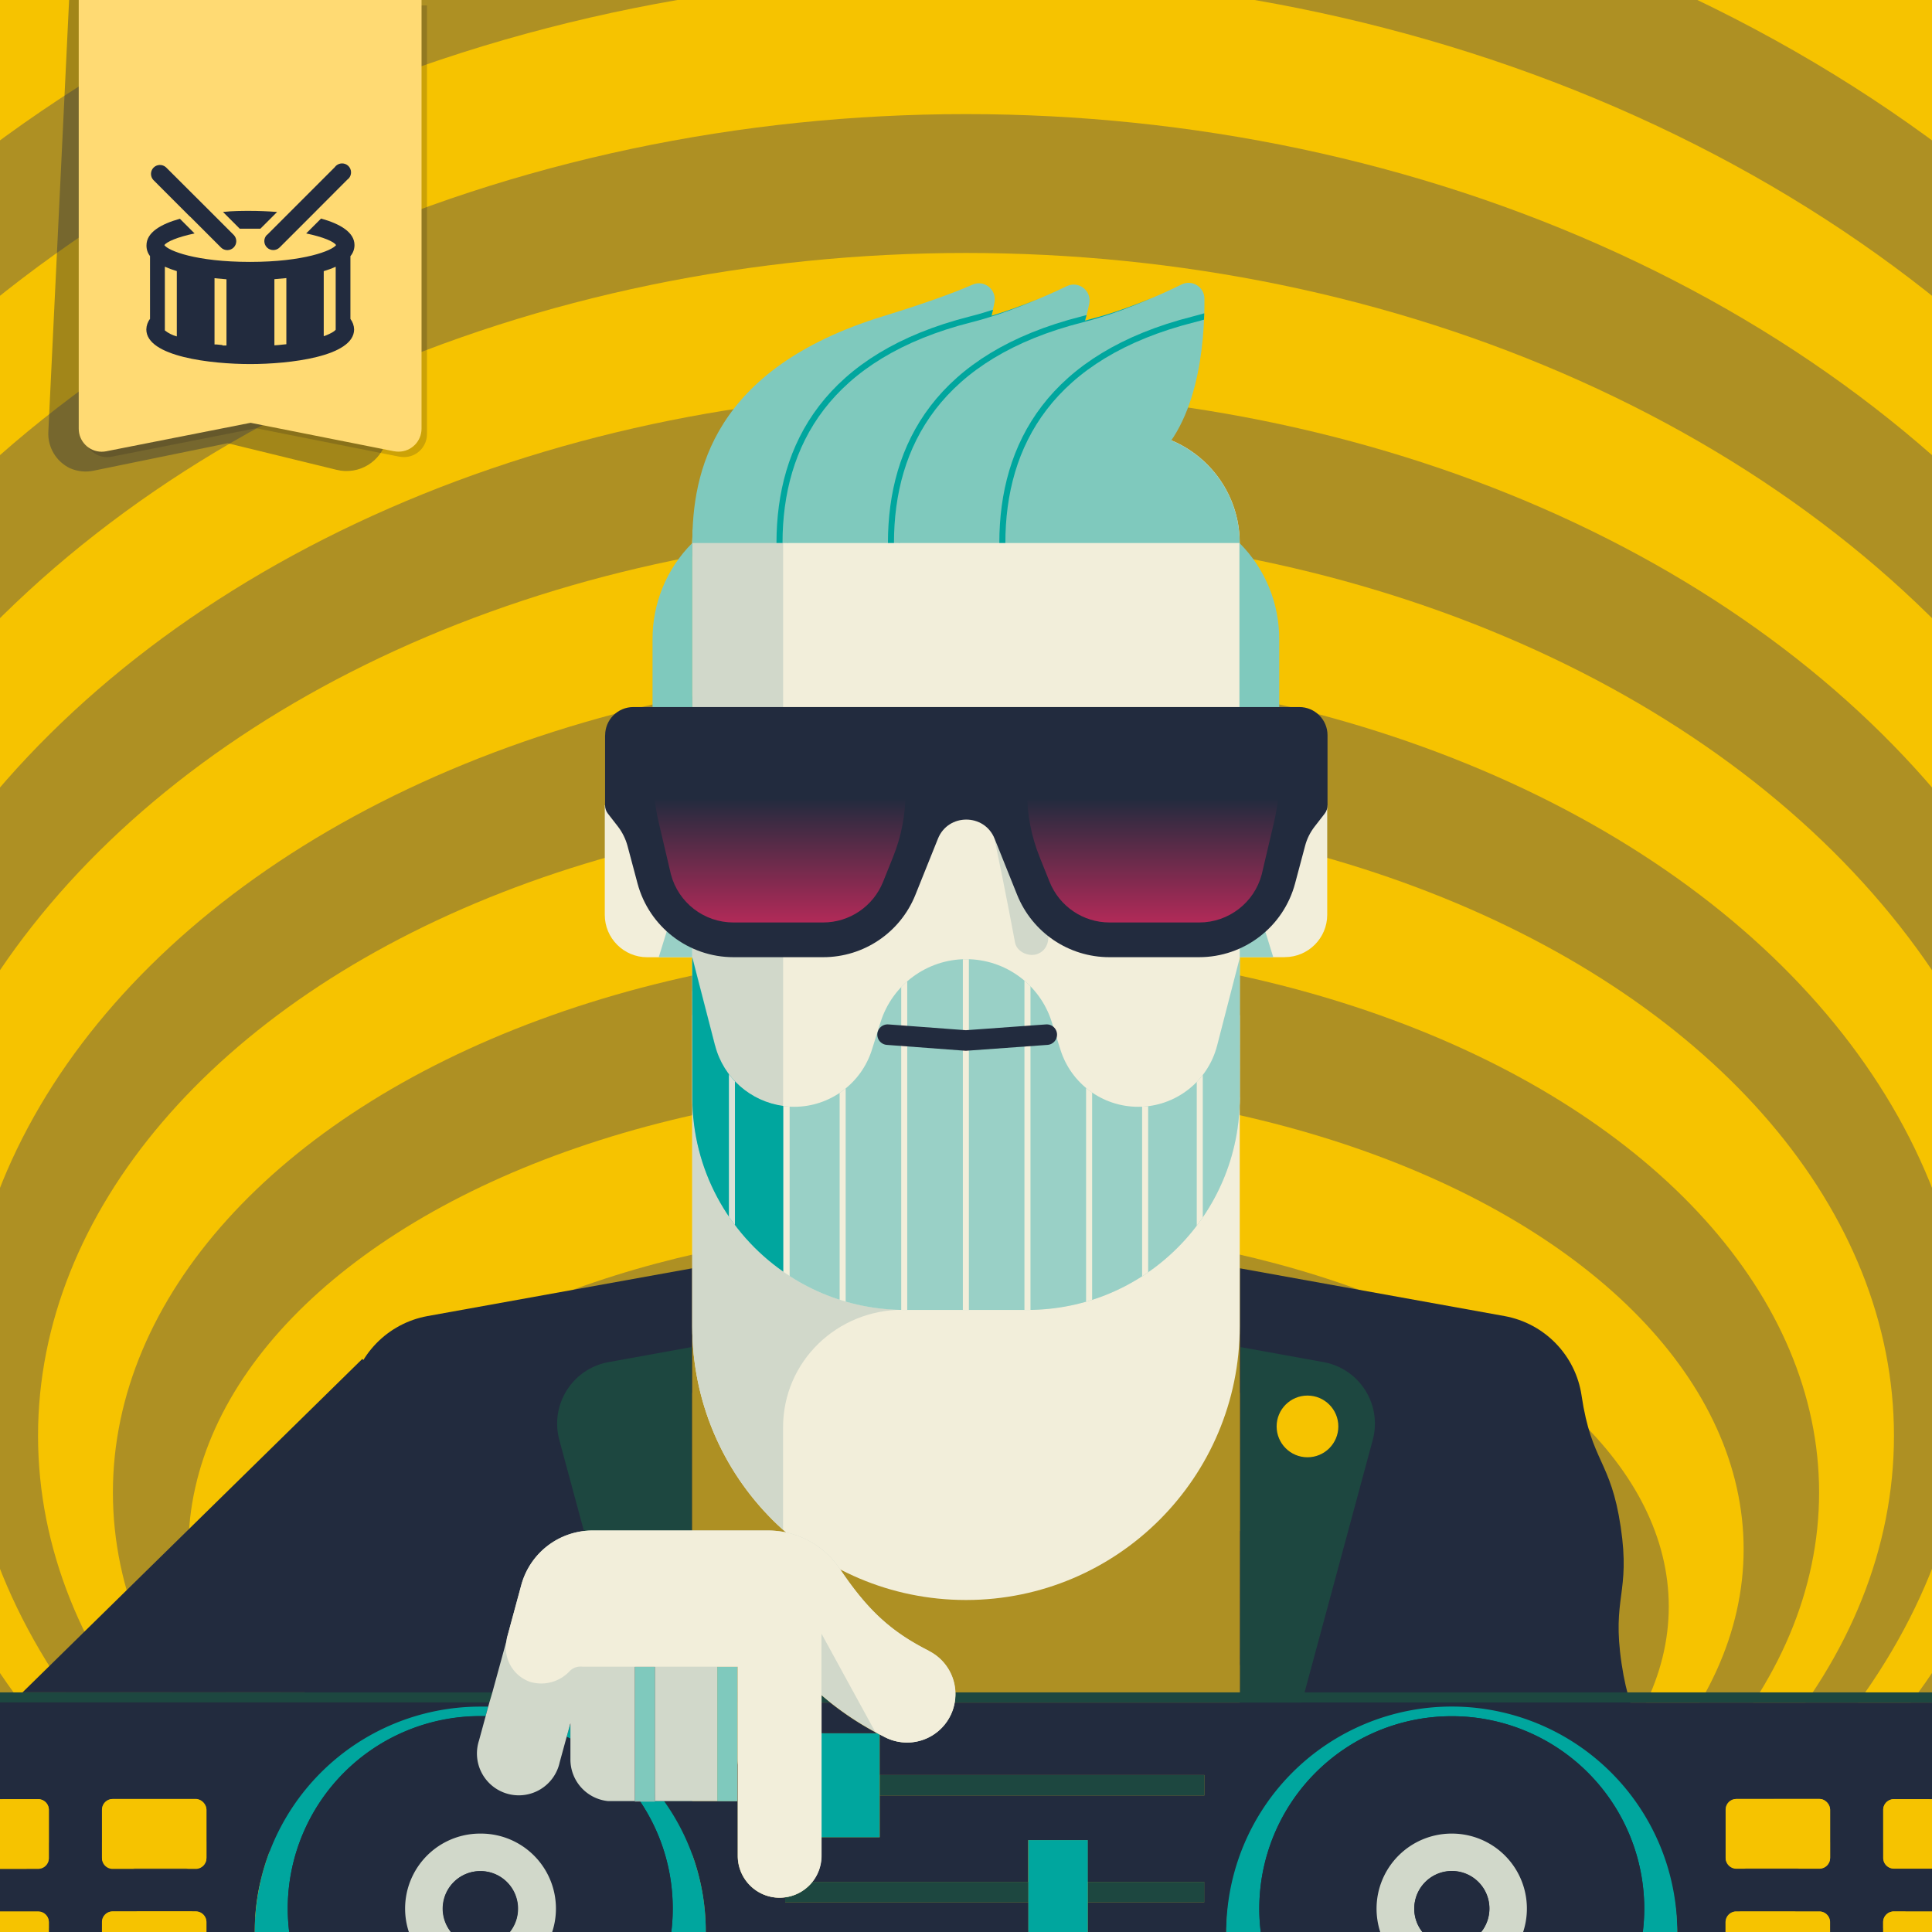 <svg xmlns="http://www.w3.org/2000/svg" version="1.1" xmlns:xlink="http://www.w3.org/1999/xlink" viewBox="0 0 320 320"><rect x="0" y="0" width="320" height="320" fill="#808080" stroke="none"/><clipPath id="Amiga500_lores"><rect y="0" width="320" height="320"/></clipPath><g clip-path="url(#Amiga500_lores)"><rect y="0" fill="#F6C300" width="320" height="320"/>
<g>
	<ellipse fill="#AE9023" cx="160" cy="171.7" rx="240.7" ry="198.7"/>
	<ellipse fill="#F6C300" cx="160" cy="181.1" rx="228.3" ry="185.2"/>
	<ellipse fill="#AE9023" cx="160" cy="190.6" rx="215.8" ry="171.7"/>
	<ellipse fill="#F6C300" cx="160" cy="200" rx="203.4" ry="158.1"/>
	<ellipse fill="#AE9023" cx="160" cy="209.4" rx="191" ry="144.6"/>
	<ellipse fill="#F6C300" cx="160" cy="218.9" rx="178.6" ry="131"/>
	<ellipse fill="#AE9023" cx="160" cy="228.3" rx="166.1" ry="117.5"/>
	<ellipse fill="#F6C300" cx="160" cy="237.8" rx="153.7" ry="103.9"/>
	<ellipse fill="#AE9023" cx="160" cy="247.2" rx="141.3" ry="90.4"/>
	<ellipse fill="#F6C300" cx="160" cy="256.6" rx="128.8" ry="76.8"/>
	<ellipse fill="#AE9023" cx="160" cy="266.1" rx="116.4" ry="63.3"/>
	<ellipse fill="#F6C300" cx="160" cy="275.5" rx="104" ry="49.8"/>
	<ellipse fill="#AE9023" cx="160" cy="285" rx="91.6" ry="36.2"/>
	<ellipse fill="#F6C300" cx="160" cy="294.4" rx="79.1" ry="22.7"/>
</g><defs><clipPath id="b"><path d="M114.67,181.78c0,19.43,15.75,35.19,35.19,35.19h20.3c19.43,0,35.19-15.75,35.19-35.19l.02-23.23-3.78,14.64c-1.54,5.96-6.92,10.13-13.07,10.13h0c-5.9,0-11.12-3.83-12.88-9.46l-1.44-4.59c-1.94-6.19-7.68-10.4-14.17-10.4h0c-6.48,0-12.21,4.21-14.17,10.4l-1.44,4.59c-1.77,5.63-6.99,9.46-12.88,9.46h0c-6.16,0-11.54-4.17-13.07-10.13l-3.78-14.64,.02,23.23h-.02Z" style="fill:none;"/></clipPath><clipPath id="c"><path d="M193.99,72.92c4.85-7.08,5.54-17.66,5.5-23.47,0-1.94-2.05-3.19-3.79-2.34-3.53,1.74-9.25,4.27-15.16,5.77-.28,.07-.55,.15-.82,.23,.3-1.02,.54-1.98,.71-2.86,.41-2.12-1.78-3.8-3.73-2.86-3.12,1.5-7.64,3.48-12.47,4.91,.21-.8,.4-1.57,.52-2.27,.38-2.09-1.7-3.76-3.64-2.9-3.56,1.57-9.12,3.49-14.72,5.2-28.39,8.71-31.69,26.04-31.69,37.59h90.66c0-7.67-4.68-14.24-11.35-17.01h-.02Z" style="fill:none;"/></clipPath></defs><path d="M261.96,231.17c1.66,11.1,4.82,10.63,6.48,21.73,1.66,11.11-1.51,11.57,.15,22.68s4.82,10.63,6.48,21.73c1.66,11.11-1.51,11.57,.15,22.68h-69.86v-109.92l43.82,7.91c6.65,1.2,11.79,6.5,12.78,13.17" style="fill:#222b3e;"/><path d="M58.05,231.17c-1.66,11.1-4.82,10.63-6.48,21.73-1.66,11.11,1.51,11.57-.15,22.68-1.66,11.11-4.82,10.63-6.48,21.73-1.66,11.1,1.51,11.57-.15,22.68H114.65v-109.92l-43.82,7.91c-6.65,1.2-11.79,6.5-12.78,13.17" style="fill:#222b3e;"/><path d="M212.81,158.54h-9.7v-25.19h16.72v18.16c0,3.87-3.15,7.02-7.02,7.02Z" style="fill:#f2eeda;"/><polygon points="203.11 133.36 203.11 158.54 210.89 158.54 203.11 133.36" style="fill:#99d0c6;"/><path d="M100.17,133.36h16.72v25.19h-9.7c-3.87,0-7.02-3.15-7.02-7.02v-18.16h0Z" style="fill:#f2eeda;"/><polygon points="116.89 133.36 116.89 158.54 109.11 158.54 116.89 133.36" style="fill:#99d0c6;"/><rect x="114.67" y="210.08" width="90.66" height="109.92" style="fill:#AE9023;"/><path d="M205.34,168.14v51.53c0,25.04-20.3,45.34-45.34,45.34h0c-25.04,0-45.34-20.3-45.34-45.34v-51.53h90.67Z" style="fill:#f2eeda;"/><path d="M129.7,181.78v-17.66h-15.04v55.55c0,13.39,5.8,25.41,15.04,33.71v-16.96c0-10.94,8.99-19.55,19.93-19.48h20.52c19.43,0,35.19-15.75,35.19-35.19h-75.64v.02h0Z" style="fill:#d1d8ca;"/><path d="M133.09,71.51h53.84c10.16,0,18.41,8.25,18.41,18.41v91.84c0,19.42-15.76,35.19-35.19,35.19h-20.3c-19.42,0-35.19-15.76-35.19-35.19V89.94c0-10.16,8.25-18.41,18.41-18.41h.01Z" style="fill:#f2eeda;"/><path d="M164,135.63c1.48,6.81,2.84,13.63,4.12,20.47,.28,1.5,2.09,2.35,3.48,1.98,1.57-.43,2.25-1.96,1.98-3.48-1.28-6.84-2.65-13.67-4.12-20.47-.33-1.49-2.07-2.36-3.48-1.98-1.54,.42-2.29,1.98-1.98,3.48h0Z" style="fill:#d1d8ca;"/><path d="M114.67,89.94v91.84c0,11.93,5.95,22.48,15.04,28.83V71.84c-8.56,1.59-15.04,9.08-15.04,18.1Z" style="fill:#d1d8ca;"/><path d="M114.67,89.94c0-10.17,8.24-18.41,18.41-18.41h53.84c10.17,0,18.41,8.24,18.41,18.41H114.67Z" style="fill:#7fc9bd;"/><path d="M114.67,181.78c0,19.43,15.75,35.19,35.19,35.19h20.3c19.43,0,35.19-15.75,35.19-35.19l.02-23.23-3.78,14.64c-1.54,5.96-6.92,10.13-13.07,10.13h0c-5.9,0-11.12-3.83-12.88-9.46l-1.44-4.59c-1.94-6.19-7.68-10.4-14.17-10.4h0c-6.48,0-12.21,4.21-14.17,10.4l-1.44,4.59c-1.77,5.63-6.99,9.46-12.88,9.46h0c-6.16,0-11.54-4.17-13.07-10.13l-3.78-14.64,.02,23.23h-.02Z" style="fill:#99d0c6;"/><path d="M118.43,173.18l-3.78-14.64,.02,23.23c0,11.93,5.95,22.48,15.04,28.83v-27.43c-5.37-.72-9.88-4.63-11.27-9.99h-.01Z" style="fill:#00a69e;"/><path d="M114.67,121.75v-31.82c-4.39,4.39-6.59,10.15-6.59,15.91v17.05l6.59-1.14h0Z" style="fill:#7fc9bd;"/><path d="M205.29,121.75v-31.82c4.39,4.39,6.59,10.15,6.59,15.91v17.05l-6.59-1.14h0Z" style="fill:#7fc9bd;"/><path d="M114.67,89.94c0-11.55,3.3-28.88,31.69-37.59,5.6-1.72,11.16-3.63,14.72-5.2,1.94-.86,4.02,.81,3.64,2.9-.85,4.65-3.39,11.73-10.85,16.8l-39.21,23.1h.01Z" style="fill:#7fc9bd;"/><path d="M130.4,89.94c0-16.36,8-31.06,31.69-37.05,5.61-1.42,11.03-3.77,14.6-5.49,1.95-.94,4.13,.73,3.73,2.86-.89,4.65-3.47,11.59-10.8,16.58l-39.21,23.1h0Z" style="fill:#7fc9bd;"/><path d="M148.85,89.94c0-16.36,8-31.06,31.69-37.05,5.92-1.5,11.63-4.03,15.16-5.77,1.74-.86,3.78,.4,3.79,2.34,.06,7.26-1,21.91-9.89,27.95l-40.74,12.53h-.01Z" style="fill:#7fc9bd;"/><path d="M114.65,319.99l-22.01-81.49c-1.58-5.86,2.18-11.81,8.15-12.89l13.74-2.49,.12,96.88Z" style="fill:#1d4740;"/><g style="clip-path:url(#b);"><g><line x1="159.98" y1="156.05" x2="159.98" y2="217.49" style="fill:none; stroke:#f2eeda; stroke-miterlimit:10;"/><line x1="170.18" y1="158.57" x2="170.18" y2="217.49" style="fill:none; stroke:#f2eeda; stroke-miterlimit:10;"/><line x1="180.39" y1="174.58" x2="180.39" y2="216.1" style="fill:none; stroke:#f2eeda; stroke-miterlimit:10;"/><line x1="189.67" y1="179.79" x2="189.67" y2="215.92" style="fill:none; stroke:#f2eeda; stroke-miterlimit:10;"/><line x1="198.72" y1="171.52" x2="198.72" y2="209.17" style="fill:none; stroke:#f2eeda; stroke-miterlimit:10;"/><line x1="121.23" y1="170.09" x2="121.23" y2="209.17" style="fill:none; stroke:#dce1d7; stroke-miterlimit:10;"/><line x1="130.29" y1="178" x2="130.29" y2="215.92" style="fill:none; stroke:#f2eeda; stroke-miterlimit:10;"/><line x1="139.57" y1="174.58" x2="139.57" y2="216.1" style="fill:none; stroke:#f2eeda; stroke-miterlimit:10;"/><line x1="149.77" y1="158.93" x2="149.77" y2="217.49" style="fill:none; stroke:#f2eeda; stroke-miterlimit:10;"/></g></g><polyline points="147.01 171.37 159.98 172.34 173.38 171.37" style="fill:none; stroke:#222b3e; stroke-linecap:round; stroke-miterlimit:10; stroke-width:3.4px;"/><g style="clip-path:url(#c);"><g><path d="M129.11,89.94c0-16.36,8-31.06,31.69-37.05,5.61-1.42,11.03-3.77,14.6-5.49" style="fill:none; stroke:#00a69e; stroke-miterlimit:10;"/><path d="M147.57,89.94c0-16.36,8-31.06,31.69-37.05,5.61-1.42,11.03-3.77,14.6-5.49" style="fill:none; stroke:#00a69e; stroke-miterlimit:10;"/><path d="M166.02,89.94c0-16.36,8-31.06,31.69-37.05,5.61-1.42,11.03-3.77,14.6-5.49" style="fill:none; stroke:#00a69e; stroke-miterlimit:10;"/></g></g><path d="M205.36,319.99l22.01-81.49c1.58-5.86-2.18-11.81-8.15-12.89l-13.74-2.49-.12,96.88Z" style="fill:#1d4740;"/><rect width="320" height="319.99" style="fill:none;"/><rect width="320" height="320" fill="none"/>
    <circle cx="216.56" cy="236.26" r="5.11" fill="#F6C300"/><rect width="320" height="320" fill="none"/><rect x="122.18" y="276.05" width="0.01" height="4.26" fill="none"/><polygon points="60.01 225.08 3.73 280.31 55.22 280.31 85.27 250.82 60.01 225.08" fill="#222b3e"/><path d="M137.55,282c-.51-.41-1-.82-1.51-1.25V282Z" fill="#1d4740"/><rect x="122.18" y="280.31" width="0.01" height="1.69" fill="#1d4740"/><path d="M158.1,282H320v-1.69H158.23A8,8,0,0,1,158.1,282Z" fill="#1d4740"/><polygon points="81.05 282 81.52 280.31 55.22 280.31 3.73 280.31 0 280.31 0 282 81.05 282" fill="#1d4740"/><path d="M130.05,315.09v-.84a7.14,7.14,0,0,1-.93.07h0a6.93,6.93,0,0,1-6.93-6.93V282h0v9.4a6.86,6.86,0,0,1-.07.92v6H110A37.16,37.16,0,0,1,116.89,320h53.44v-4.91Z" fill="#222b3e"/><path d="M94.48,285.42l-.09.31.09,0Z" fill="#222b3e"/><path d="M136,287.09h9.31a49.9,49.9,0,0,1-7.8-5.09H136Z" fill="#222b3e"/><rect x="285.82" y="297.96" width="17.31" height="11.51" rx="1.77" fill="none"/><rect x="16.89" y="297.96" width="17.31" height="11.51" rx="1.77" fill="none"/><path d="M0,283.69V298H6.32a1.78,1.78,0,0,1,1.77,1.78v8a1.77,1.77,0,0,1-1.77,1.77H0v7.11H6.32a1.77,1.77,0,0,1,1.77,1.77V320h8.8v-1.64a1.77,1.77,0,0,1,1.77-1.77H32.42a1.77,1.77,0,0,1,1.77,1.77V320h8a37.34,37.34,0,0,1,37.34-37.34c.45,0,.88,0,1.32,0l.19-.69H0Zm16.89,16.05A1.78,1.78,0,0,1,18.66,298H32.42a1.78,1.78,0,0,1,1.77,1.78v8a1.77,1.77,0,0,1-1.77,1.77H18.66a1.77,1.77,0,0,1-1.77-1.77Z" fill="#222b3e"/><path d="M313.69,298H320V282H158.1a7.84,7.84,0,0,1-.73,2.19,8,8,0,0,1-7.17,4.4v0a8.06,8.06,0,0,1-3.61-.87l-.88-.46V294h53.77v3.39H145.72v6.92H136v3.08a6.84,6.84,0,0,1-1.51,4.31h35.8v-6.92h9.84v6.92h19.32v3.39H180.17V320h22.94a37.35,37.35,0,0,1,74.69,0h8v-1.63a1.77,1.77,0,0,1,1.77-1.77h13.76a1.77,1.77,0,0,1,1.77,1.77V320h8.8v-1.63a1.77,1.77,0,0,1,1.77-1.77H320v-7.12h-6.31a1.77,1.77,0,0,1-1.77-1.77v-8A1.78,1.78,0,0,1,313.69,298Zm-10.57,9.75a1.77,1.77,0,0,1-1.77,1.77H287.59a1.77,1.77,0,0,1-1.77-1.77v-8a1.78,1.78,0,0,1,1.77-1.78h13.76a1.78,1.78,0,0,1,1.77,1.78Z" fill="#222b3e"/><path d="M106,298.34a31.71,31.71,0,0,1,5.43,17.8,30.77,30.77,0,0,1-.24,3.86h5.71A37.16,37.16,0,0,0,110,298.34Z" fill="#00a69e"/><path d="M79.54,284.26l.89,0,.43-1.59c-.44,0-.87,0-1.32,0A37.34,37.34,0,0,0,42.2,320h5.7a32.79,32.79,0,0,1-.24-3.86A31.88,31.88,0,0,1,79.54,284.26Z" fill="#00a69e"/><path d="M94.39,285.73l-.53,1.93.62.31v-2.2Z" fill="#00a69e"/><path d="M106,298.34h-5.26v0a6.93,6.93,0,0,1-6.25-6.9V288l-.62-.31L92.7,291.9a6.94,6.94,0,0,1-8.52,4.85h0a6.94,6.94,0,0,1-4.84-8.52l1.09-4-.89,0a31.88,31.88,0,0,0-31.88,31.88A32.79,32.79,0,0,0,47.9,320H67.72a12.44,12.44,0,1,1,23.64,0h19.82a30.77,30.77,0,0,0,.24-3.86A31.71,31.71,0,0,0,106,298.34Z" fill="#222b3e"/><path d="M79.54,303.7A12.42,12.42,0,0,0,67.72,320h7a6.22,6.22,0,1,1,9.74,0h7a12.42,12.42,0,0,0-11.82-16.3Z" fill="#d1d8ca"/><path d="M79.54,309.92A6.21,6.21,0,0,0,74.67,320h9.74a6.14,6.14,0,0,0,1.35-3.86A6.21,6.21,0,0,0,79.54,309.92Z" fill="#222b3e"/><rect x="16.89" y="297.96" width="17.31" height="11.51" rx="1.77" fill="#f6c300"/><path d="M32.42,316.59H18.66a1.77,1.77,0,0,0-1.77,1.77V320h17.3v-1.64A1.77,1.77,0,0,0,32.42,316.59Z" fill="#f6c300"/><path d="M8.09,307.71v-8A1.78,1.78,0,0,0,6.32,298H0v11.52H6.32A1.77,1.77,0,0,0,8.09,307.71Z" fill="#f6c300"/><path d="M6.32,316.59H0V320H8.09v-1.64A1.77,1.77,0,0,0,6.32,316.59Z" fill="#f6c300"/><path d="M240.46,282.66A37.35,37.35,0,0,0,203.11,320h5.71a30.77,30.77,0,0,1-.24-3.86,31.88,31.88,0,1,1,63.76,0,32.79,32.79,0,0,1-.24,3.86h5.7A37.34,37.34,0,0,0,240.46,282.66Z" fill="#00a69e"/><path d="M240.46,284.26a31.88,31.88,0,0,0-31.88,31.88,30.77,30.77,0,0,0,.24,3.86h19.81a12.63,12.63,0,0,1-.61-3.86A12.44,12.44,0,1,1,252.28,320H272.1a32.79,32.79,0,0,0,.24-3.86A31.88,31.88,0,0,0,240.46,284.26Z" fill="#222b3e"/><path d="M240.46,303.7A12.44,12.44,0,0,0,228,316.14a12.63,12.63,0,0,0,.61,3.86h7a6.14,6.14,0,0,1-1.35-3.86A6.22,6.22,0,1,1,245.33,320h6.95a12.42,12.42,0,0,0-11.82-16.3Z" fill="#d1d8ca"/><path d="M240.46,309.92a6.21,6.21,0,0,0-6.22,6.22,6.14,6.14,0,0,0,1.35,3.86h9.74a6.21,6.21,0,0,0-4.87-10.08Z" fill="#222b3e"/><rect x="285.82" y="297.96" width="17.31" height="11.51" rx="1.77" fill="#f6c300"/><path d="M301.35,316.6H287.59a1.77,1.77,0,0,0-1.77,1.77V320h17.3v-1.63A1.77,1.77,0,0,0,301.35,316.6Z" fill="#f6c300"/><path d="M311.92,299.74v8a1.77,1.77,0,0,0,1.77,1.77H320V298h-6.31A1.78,1.78,0,0,0,311.92,299.74Z" fill="#f6c300"/><path d="M313.69,316.6a1.77,1.77,0,0,0-1.77,1.77V320H320v-3.4Z" fill="#f6c300"/><rect x="145.72" y="294" width="53.77" height="3.39" fill="#1d4740"/><path d="M136,287.09v17.22h9.68v-17l-.37-.2Z" fill="#00a69e"/><rect x="180.17" y="311.7" width="19.32" height="3.39" fill="#1d4740"/><path d="M130.05,314.25v.84h40.28V311.7h-35.8A6.85,6.85,0,0,1,130.05,314.25Z" fill="#1d4740"/><polygon points="180.17 311.7 180.17 304.78 170.33 304.78 170.33 311.7 170.33 315.09 170.33 320 180.17 320 180.17 315.09 180.17 311.7" fill="#00a69e"/><path d="M122.18,276.05h-.07v16.27a6.86,6.86,0,0,0,.07-.92V276.05Z" fill="#d1d8ca"/><polygon points="84.19 296.75 84.18 296.75 84.18 296.75 84.19 296.75" fill="#d1d8ca"/><polygon points="118.8 276.05 118.8 289.95 118.8 298.34 120.79 298.34 122.11 298.34 122.11 292.32 122.11 276.05 118.8 276.05" fill="#7fc9bd"/><polygon points="105.15 289.95 105.15 298.34 108.47 298.34 108.47 289.95 108.47 276.05 105.15 276.05 105.15 289.95" fill="#7fc9bd"/><polygon points="129.12 314.32 129.12 314.32 129.11 314.32 129.12 314.32" fill="#f2eeda"/><polygon points="105.15 289.95 105.15 298.34 108.47 298.34 108.47 289.95 108.47 276.05 105.15 276.05 105.15 289.95" fill="none"/><path d="M153.82,273.41c-6.24-3.16-10.09-6.69-14.69-13.52a14.32,14.32,0,0,0-11.87-6.39H98.14a12.24,12.24,0,0,0-11.79,9L84,271.17c-.06.2-.07.4-.11.6l-2.34,8.54L81.05,282l-.19.69-.43,1.59-1.09,4A6.93,6.93,0,1,0,92.7,291.9l1.16-4.24.53-1.93.09-.31v6a6.93,6.93,0,0,0,6.25,6.9v0h18.06V276.05h3.4v31.34a6.93,6.93,0,0,0,6.93,6.93,7.14,7.14,0,0,0,.93-.07,6.93,6.93,0,0,0,6-6.86V280.75c.5.43,1,.84,1.51,1.25l.47.36c-.67-.53-1.33-1.06-2-1.62a49.93,49.93,0,0,0,8.92,6.14h0l.39.21.37.2.88.46a8.06,8.06,0,0,0,3.61.87v0a8,8,0,0,0,7.17-4.4,7.84,7.84,0,0,0,.73-2.19,8,8,0,0,0-4.28-8.59ZM108.47,290v8.39h-3.32V276.05h3.32Z" fill="#d1d8ca"/><path d="M153.82,273.41c-6.24-3.16-10.09-6.69-14.69-13.52a14.32,14.32,0,0,0-11.87-6.39H98.14a12.24,12.24,0,0,0-11.79,9L84,271.17c-.06.2-.07.4-.11.6a6,6,0,0,0,3.91,6.8,6.44,6.44,0,0,0,6.53-1.75,2.52,2.52,0,0,1,2.11-.77h25.78v31.34a6.93,6.93,0,0,0,6.93,6.93,7.14,7.14,0,0,0,.93-.07,6.93,6.93,0,0,0,6-6.86V280.75c.5.43,1,.84,1.51,1.25l.47.36c-.67-.53-1.33-1.06-2-1.62V270.58l8.92,16.3.39.21.37.2.88.46a8.06,8.06,0,0,0,3.61.87v0a8,8,0,0,0,7.17-4.4,7.84,7.84,0,0,0,.73-2.19,8,8,0,0,0-4.28-8.59Z" fill="#f2eeda"/><defs>
        <linearGradient id="bpurple" x1="585.25" y1="-415.27" x2="585.25" y2="-440.69"
                        gradientTransform="translate(714.32 -283.03) rotate(-180)" gradientUnits="userSpaceOnUse">
            <stop offset="0" stop-color="#222b3e"/>
            <stop offset="1" stop-color="#d32a5e"/>
        </linearGradient>
    </defs>
    <rect width="320" height="320" fill="none"/>
    <path d="M100.22,121.78v11.59c0,.52,.17,1.02,.49,1.42l1.64,2.11c.73,.95,1.26,2.03,1.58,3.18l1.66,6.23c1.92,7.2,8.44,12.23,15.9,12.23h14.86c6.73,0,12.77-4.09,15.27-10.33l3.73-9.29c1.69-4.23,7.7-4.23,9.39,0l3.73,9.29c2.51,6.24,8.55,10.33,15.27,10.33h14.86c7.46,0,13.99-5.01,15.91-12.23l1.66-6.23c.3-1.15,.85-2.24,1.58-3.18l1.64-2.11c.32-.41,.49-.91,.49-1.42v-11.59c0-2.59-2.1-4.67-4.67-4.67H104.9c-2.59,0-4.67,2.1-4.67,4.67Z"
          fill="#222b3e"/>
    <path d="M149.99,126.13v5.08c0,3.68-.7,7.33-2.08,10.75l-1.65,4.11c-1.63,4.05-5.55,6.72-9.93,6.72h-14.86c-4.84,0-9.09-3.26-10.34-7.95l-2.03-8.64c-.62-2.66-.94-5.38-.94-8.13v-1.95c0-1.82,1.47-3.29,3.29-3.29h35.23c1.82,0,3.29,1.47,3.29,3.29h.02Z"
          fill="url(#bpurple)"/>
    <path d="M170.12,126.13v5.08c0,3.68,.7,7.33,2.08,10.75l1.65,4.11c1.63,4.05,5.55,6.72,9.93,6.72h14.86c4.84,0,9.09-3.26,10.34-7.95l2.03-8.64c.62-2.66,.94-5.38,.94-8.13v-1.95c0-1.82-1.47-3.29-3.29-3.29h-35.23c-1.82,0-3.29,1.47-3.29,3.29h-.02Z"
          fill="url(#bpurple)"/><g transform="translate(8, 0) scale(0.9)">
    <g opacity=".4">
        <path d="M53,86.45l-19.99-4.88-24.56,5.03c-1.5,.34-3.07,.19-4.48-.44-2.56-1.24-4.13-3.91-3.96-6.75L3.83,0h62.18l-3.55,79.42c-.17,4.18-3.7,7.43-7.88,7.26-.53-.02-1.06-.1-1.58-.23Z"
              fill="#222b3e"/>
    </g>
    <path d="M64.63,84.05l-26.4-5.24-26.57,5.24c-2.29,.46-4.52-1.03-4.98-3.33-.05-.27-.08-.55-.08-.83V1h63.09V79.88c0,2.34-1.89,4.24-4.23,4.24-.28,0-.57-.03-.84-.08h.01Z"
          fill="#231f20" opacity=".2"/>
    <path d="M63.63,83.05l-26.4-5.24-26.57,5.24c-2.29,.46-4.52-1.03-4.98-3.33-.05-.27-.08-.55-.08-.83V0h63.09V78.88c0,2.34-1.89,4.24-4.23,4.24-.28,0-.57-.03-.84-.08h.01Z"
          fill="#ffda73"/>
    <path d="M55.61,47.13c.48-.57,.74-1.29,.74-2.03,0-2.35-2.63-3.9-6.15-4.88l-2.74,2.74c3.18,.66,5.13,1.52,5.5,2.15-.72,.99-5.86,3.09-15.83,3.09s-15.06-2.06-15.77-3.09c.43-.62,2.38-1.48,5.56-2.15l-2.7-2.7c-3.52,.98-6.15,2.53-6.15,4.88-.02,.72,.21,1.42,.65,1.99v11.56c-.43,.55-.66,1.23-.68,1.93,0,5.04,12.01,6.38,19.12,6.38s19.12-1.34,19.12-6.38c-.02-.7-.26-1.37-.68-1.93v-11.56h.02Zm-2.72,13.37v.18h0l-.07,.08-.12,.11-.14,.11-.18,.12-.2,.12-.23,.12-.24,.12-.29,.13-.3,.13-.35,.13h-.08v-11.95c.75-.22,1.49-.49,2.2-.81v11.41h-.01Zm-31.44,.18v-11.6c.71,.32,1.45,.59,2.2,.81v12.02c-.8-.21-1.55-.59-2.2-1.1v-.13Zm10.57,2.82l-1.1-.11h-.33v-12.19l2.2,.2v12.18h-.7l-.07-.08Zm10.33,0l-.74,.05v-12.17l2.2-.2v12.17l-.8,.08s-.66,.07-.66,.07Z"
          fill="#222b3e"/>
    <path d="M35.31,42.09h3.72l3.08-3.08c-1.77-.14-3.49-.2-4.98-.2s-3.21,0-4.98,.2l3.08,3.08h.09Z" fill="#222b3e"/>
    <path d="M26.04,39.81l2.85,2.85,2.89,2.89c.64,.64,1.69,.64,2.33,0,.64-.64,.65-1.67,.01-2.32,0,0,0,0-.01-.01l-1.01-1.01-3.03-3.03-8.4-8.38c-.67-.62-1.71-.58-2.33,.08-.59,.63-.59,1.62,0,2.25l6.71,6.72v-.04Z"
          fill="#222b3e"/>
    <path d="M40.24,43.21c-.64,.64-.65,1.67-.01,2.32,0,0,0,0,.01,.01,.64,.64,1.69,.64,2.33,0l2.89-2.89,2.85-2.85,6.7-6.72c.75-.52,.93-1.55,.41-2.3s-1.55-.93-2.3-.41c-.17,.12-.31,.26-.43,.43l-8.4,8.4-3.03,3.03-1.01,1.01-.02-.03Z"
          fill="#222b3e"/>
    </g></g></svg>